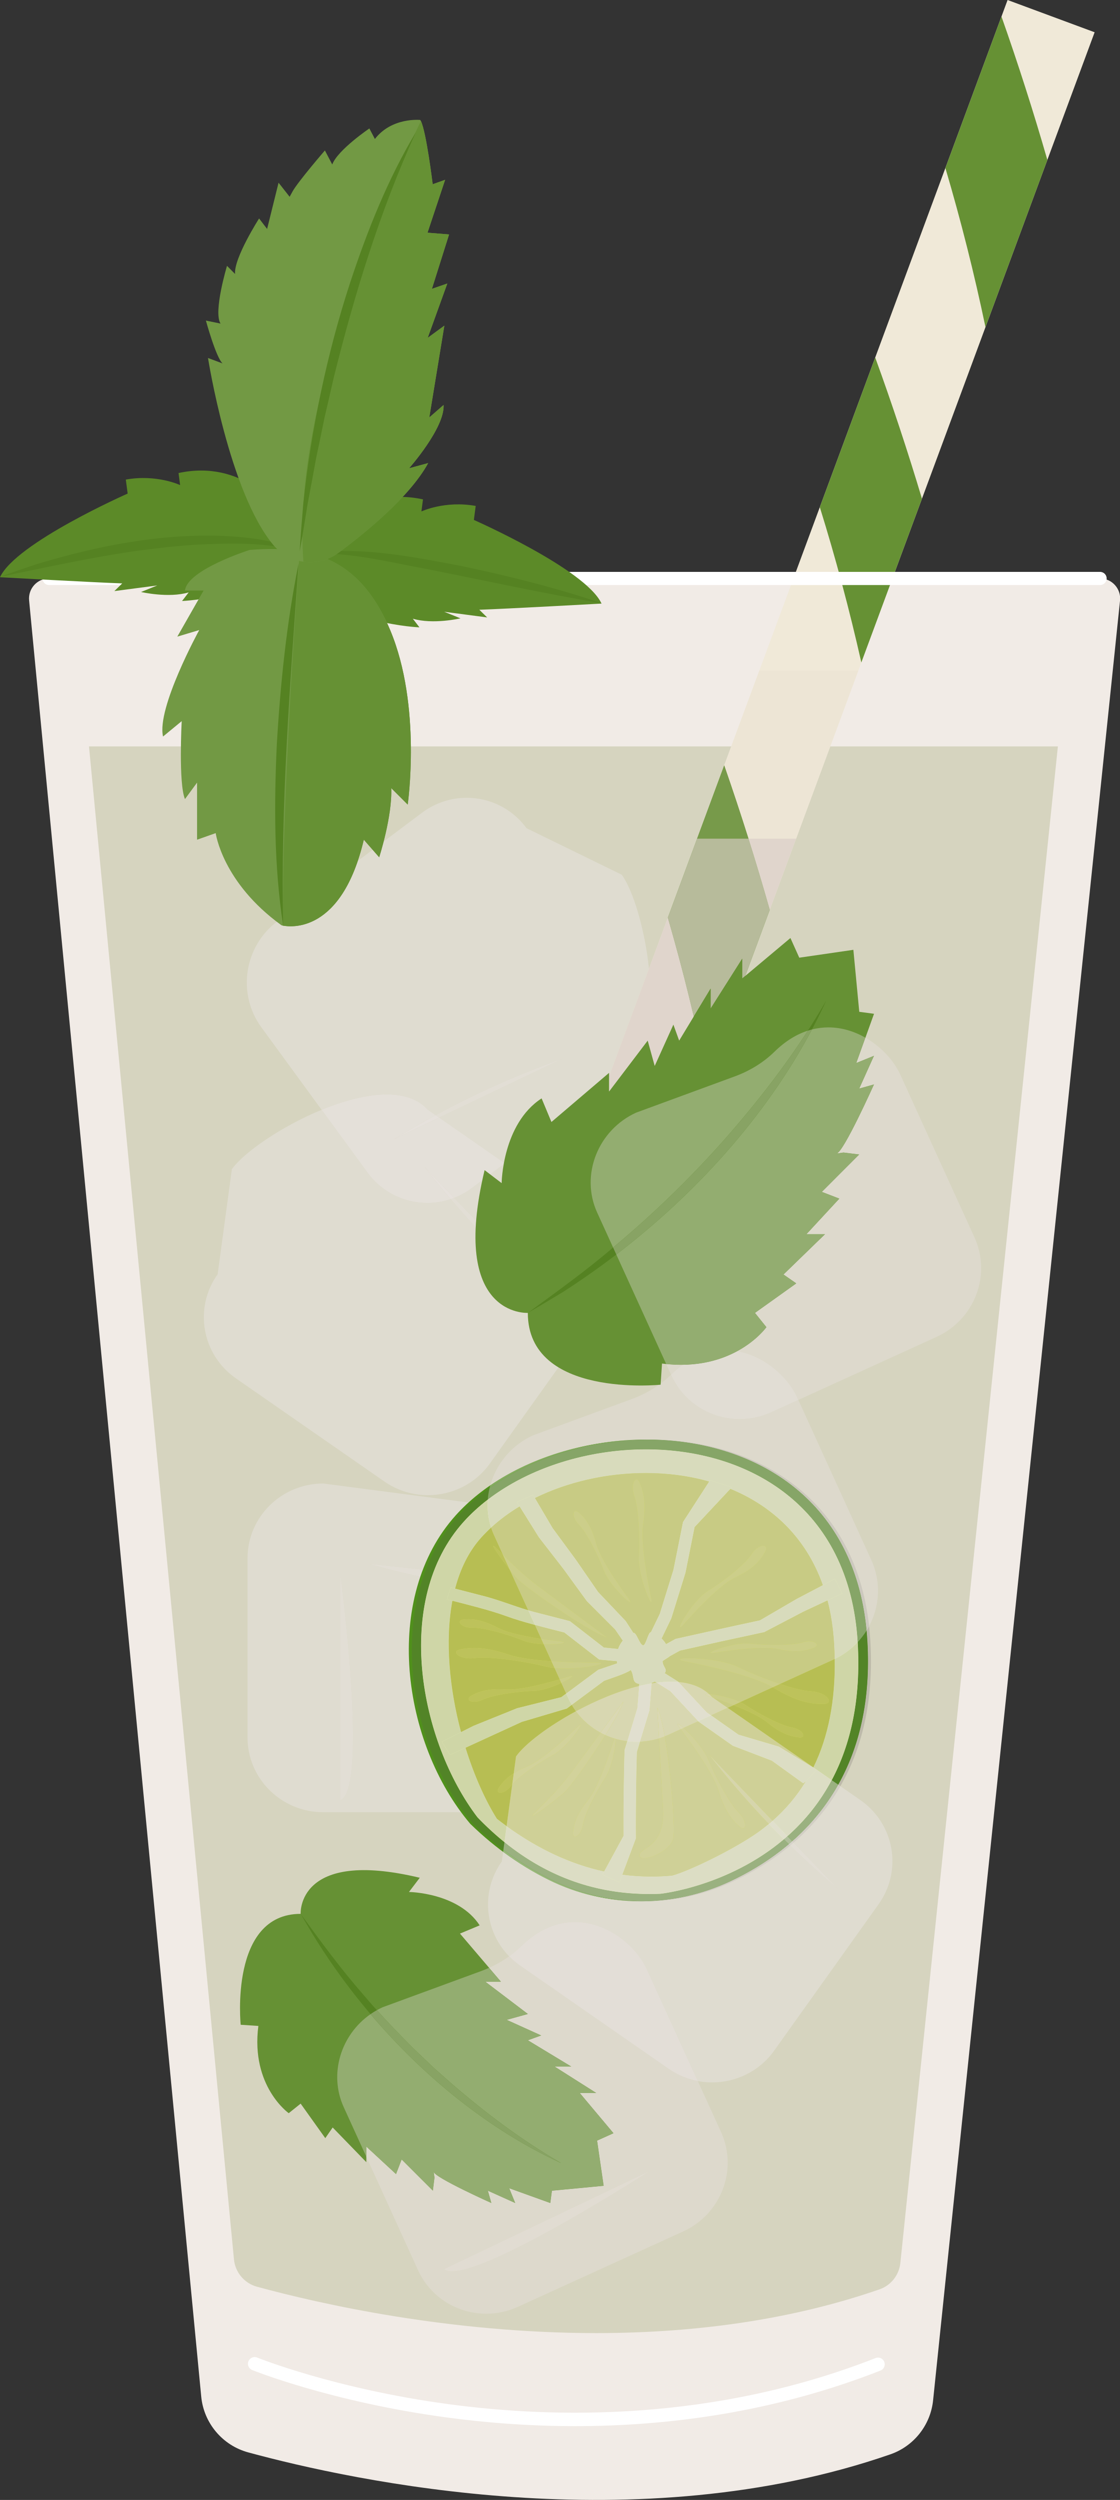 <?xml version="1.0" encoding="UTF-8"?><svg xmlns="http://www.w3.org/2000/svg" xmlns:xlink="http://www.w3.org/1999/xlink" height="500.0" preserveAspectRatio="xMidYMid meet" version="1.0" viewBox="0.0 0.0 224.1 500.0" width="224.1" zoomAndPan="magnify"><rect x="0.0" y="0.0" width="224.1" height="500.0" fill="#333333" stroke="none"/><defs><clipPath id="a"><path d="M 5 115 L 224.129 115 L 224.129 500 L 5 500 Z M 5 115"/></clipPath></defs><g><g clip-path="url(#a)"><path d="M 5.824 120.094 L 40.262 479.324 C 40.773 484.641 44.52 489.09 49.672 490.492 C 70.844 496.25 127.52 508.445 178.156 490.879 C 182.859 489.246 186.191 485.027 186.703 480.074 L 224.105 120.125 C 224.352 117.758 222.496 115.695 220.113 115.695 L 9.82 115.695 C 7.449 115.695 5.598 117.734 5.824 120.094" fill="#f1ebe6"/></g><g><path d="M 211.672 149.285 L 180.152 452.609 C 179.902 455.02 178.273 457.086 175.996 457.875 C 159.246 463.684 140.164 466.629 119.289 466.629 L 119.285 466.629 C 89.895 466.629 64.137 460.816 51.402 457.352 C 48.906 456.672 47.066 454.488 46.816 451.91 L 17.805 149.285 L 211.672 149.285" fill="#f1ebe6"/></g><g><path d="M 211.672 149.285 L 180.152 452.609 C 179.902 455.02 178.273 457.086 175.996 457.875 C 159.246 463.684 140.164 466.629 119.289 466.629 L 119.285 466.629 C 89.895 466.629 64.137 460.816 51.402 457.352 C 48.906 456.672 47.066 454.488 46.816 451.91 L 17.805 149.285 L 211.672 149.285" fill="#d6d4bf"/></g><g><path d="M 92.262 362.453 L 64.684 362.453 C 56.312 362.453 49.527 355.758 49.527 347.496 L 49.527 311.668 C 49.527 303.406 56.312 296.711 64.684 296.711 L 93.746 300.508 C 92.859 301.312 92.023 302.152 91.23 303.027 C 88.332 306.242 86.148 309.938 84.621 313.918 L 73.84 312.77 C 77.305 313.797 80.727 314.652 84.109 315.332 C 78.895 330.645 82.891 349.766 92.262 362.453 M 68.125 314.98 L 68.125 360.059 C 73.785 357.664 68.125 314.98 68.125 314.98" fill="#dfdcd0"/></g><g><path d="M 68.125 360.059 L 68.125 314.98 C 68.125 314.98 73.785 357.664 68.125 360.059" fill="#e2ded5"/></g><g><path d="M 84.109 315.332 C 80.727 314.652 77.305 313.797 73.84 312.77 L 84.621 313.918 C 84.441 314.387 84.27 314.855 84.109 315.332" fill="#e2ded5"/></g><g><path d="M 60.156 382.781 C 60.156 382.781 59.355 369.656 83.992 375.562 L 81.828 378.406 C 81.828 378.406 91.707 378.512 95.977 385.082 L 92.035 386.727 L 100.242 396.355 L 97.125 396.355 L 105.633 402.809 L 101.402 403.98 L 108.301 407.102 L 105.633 408.066 L 114.32 413.324 L 110.984 413.324 L 119.312 418.605 L 116.008 418.605 L 122.762 426.656 L 119.477 428.137 L 120.789 437.172 L 110.438 438.156 L 110.109 440.621 L 101.895 437.664 L 103.098 440.621 L 97.621 438.156 L 98.32 440.621 C 98.32 440.621 86.941 435.527 86.777 434.379 C 86.613 433.23 86.941 435.527 86.941 435.527 L 86.613 438.156 L 80.367 431.914 L 79.242 434.836 L 73.301 429.34 L 73.301 432.445 L 66.566 425.508 L 65.086 427.641 L 60.156 420.734 L 57.773 422.648 C 57.773 422.648 50.137 417.266 51.695 405.199 L 48.16 404.965 C 48.16 404.965 45.863 382.781 60.156 382.781" fill="#669134"/></g><g><path d="M 112.324 432.648 C 91.973 423.328 74.051 405.734 62.477 386.719 C 61.691 385.41 60.918 384.098 60.156 382.781 C 64.164 388.309 68.219 393.82 72.715 398.961 C 75.516 402.297 78.906 405.855 81.973 408.938 C 83.027 410.035 85.758 412.562 86.879 413.652 L 90.277 416.66 C 97.145 422.609 104.434 428.086 112.324 432.648" fill="#558222"/></g><g><path d="M 109.773 375.969 C 121.188 381.625 134.586 381.68 146.117 376.27 C 159.344 370.062 175.242 356.645 173.551 328.18 C 170.691 280.16 112.383 279.59 91.23 303.027 C 76.316 319.555 80.469 348.684 94.09 364.766 C 99.391 369.945 104.82 373.512 109.773 375.969" fill="#50901c"/></g><g><path d="M 132.148 378.777 C 132.148 378.777 174.355 374.41 171.617 328.43 C 168.883 282.445 113.047 281.898 92.789 304.34 C 78.508 320.172 84.031 348.359 95.527 363.465 C 106.23 374.613 118.527 379.355 132.148 378.777" fill="#edf6bc"/></g><g><path d="M 99.43 363.762 C 90.672 349.793 84.516 320.582 96.305 307.516 C 103.488 299.555 116.109 294.613 129.242 294.613 C 146.461 294.613 165.395 303.57 166.891 328.711 C 167.91 345.859 162.777 358.566 151.629 366.48 C 146.887 369.844 137.926 374.191 134.48 375.129 C 122.078 376.254 110.414 372.336 99.43 363.762" fill="#cfd853"/></g><g><path d="M 163.348 353.973 L 163.133 353.758 L 162.996 353.676 L 156.066 349.457 L 155.84 349.32 L 155.699 349.277 C 155.699 349.277 148.055 347.02 147.762 346.93 L 141.398 342.453 L 135.828 336.465 L 135.719 336.344 L 135.578 336.258 L 133.016 334.645 C 133.645 333.77 132.598 333.41 132.598 332.246 C 132.598 332.156 134.012 331.355 134.008 331.266 L 136.062 330.129 L 144.32 328.289 L 152.766 326.465 L 152.93 326.43 L 153.105 326.336 L 160.723 322.352 L 168.512 318.707 L 167.055 315.77 L 159.387 319.797 C 159.387 319.797 152.34 323.91 152.051 324.074 C 147.777 324.984 139.492 326.812 135.348 327.742 L 135.176 327.781 L 135.02 327.867 C 134.703 328.039 134.07 328.391 133.273 328.828 C 133.027 328.414 132.73 328.035 132.387 327.703 C 133.258 325.895 134.027 324.309 134.285 323.773 L 134.324 323.688 L 134.352 323.602 L 137.145 314.609 L 137.164 314.551 L 137.176 314.484 C 137.176 314.484 138.879 305.969 138.988 305.418 L 146.445 297.457 L 142.07 296.043 L 136.82 304.156 L 136.656 304.41 L 136.609 304.637 C 136.609 304.637 134.828 313.547 134.742 313.977 C 134.684 314.117 132.312 321.812 132.012 322.766 L 130.234 326.441 C 129.746 326.293 129.23 329.055 128.695 329.055 C 128.004 329.055 127.348 326.348 126.738 326.59 L 125.266 324.312 L 125.207 324.223 L 125.109 324.117 C 125.109 324.117 119.855 318.586 119.68 318.402 L 115.223 311.938 L 110.578 305.625 L 106.66 298.977 L 103.445 300.418 L 103.508 300.566 L 103.57 300.664 L 107.777 307.398 L 107.832 307.488 L 107.871 307.535 L 112.715 313.777 L 117.359 320.16 L 117.508 320.336 L 123.094 325.93 L 124.605 328.129 C 124.195 328.621 123.879 329.188 123.664 329.801 C 122.777 329.707 121.852 329.613 120.84 329.516 L 114.234 324.391 L 114.027 324.23 L 113.781 324.168 L 107.859 322.645 C 103.875 321.699 100.105 319.996 96.113 319.043 L 90.176 317.508 L 89.422 319.875 L 89.465 319.891 L 89.508 319.902 C 93.02 320.809 97.922 321.992 101.293 323.234 C 104.57 324.441 109.41 325.617 112.914 326.512 L 119.602 331.703 L 119.887 331.926 L 120.246 331.957 L 123.422 332.246 C 123.441 332.391 123.461 332.531 123.492 332.668 C 121.836 333.23 119.887 333.895 119.887 333.895 L 119.703 333.957 L 119.547 334.07 L 112.305 339.441 L 103.523 341.637 L 103.457 341.652 L 103.336 341.703 L 94.879 345.117 L 94.762 345.164 L 88.418 348.355 L 90.051 350.973 L 104.41 344.383 L 113.172 341.785 L 113.41 341.715 L 113.586 341.586 L 120.891 336.168 C 122.062 335.734 125.184 334.77 126.211 334.023 C 127.012 335.336 126.312 336.559 127.898 336.797 C 127.711 339.148 127.527 341.469 127.516 341.617 L 125.012 349.848 L 124.965 350.012 C 124.816 354.312 124.715 362.688 124.754 367.176 L 120.539 374.926 L 123.949 376.48 L 127.129 367.996 L 127.242 367.695 L 127.242 367.48 C 127.195 363.238 127.293 354.766 127.438 350.414 L 129.934 342.211 L 129.973 342.082 L 129.984 341.945 C 129.984 341.945 130.211 339.09 130.41 336.574 C 130.617 336.504 130.82 336.422 131.02 336.324 C 132.344 337.156 133.543 337.91 134.121 338.273 L 139.668 344.238 L 139.758 344.336 L 139.863 344.41 L 146.496 349.078 L 146.617 349.164 L 146.812 349.238 L 154.445 352.16 L 160.664 356.645 C 160.859 356.875 163.348 353.973 163.348 353.973" fill="#edf6bc"/></g><g><path d="M 131.531 341.535 C 131.531 341.535 132.23 354.078 132.664 361.848 C 133.094 369.613 127.871 369.465 127.965 371.102 C 128.055 372.742 134.188 370.504 134.723 367.625 C 135.258 364.746 133.492 345.543 131.531 341.535" fill="#d6de5d"/></g><g><path d="M 124.715 340.332 C 124.715 340.332 118.598 348.656 114.812 353.812 C 111.023 358.973 107.441 361.895 106.645 362.98 C 105.844 364.07 111.172 360.047 112.965 358.461 C 114.754 356.875 123.734 343.801 124.715 340.332" fill="#d6de5d"/></g><g><path d="M 121.41 327.473 C 121.41 327.473 113.125 321.301 107.992 317.48 C 102.859 313.66 99.961 310.062 98.879 309.258 C 97.793 308.449 101.781 313.805 103.355 315.605 C 104.93 317.406 117.949 326.465 121.41 327.473" fill="#d6de5d"/></g><g><path d="M 137.359 332.359 C 137.359 332.359 150.105 334.707 154.871 337.602 C 159.637 340.5 162.492 340.812 164.766 340.793 C 167.035 340.77 165.539 338.453 162.254 338.266 C 158.969 338.074 152.309 335.637 147.688 333.406 C 143.066 331.18 132.34 331.352 137.359 332.359" fill="#d6de5d"/></g><g><path d="M 136.91 324.766 C 136.91 324.766 143.398 317.238 147.156 315.48 C 150.914 313.727 152.23 311.93 153.098 310.355 C 153.965 308.785 151.855 308.602 150.453 310.758 C 149.055 312.914 144.867 316.211 141.605 318.219 C 138.344 320.223 134.301 327.684 136.91 324.766" fill="#d6de5d"/></g><g><path d="M 118.996 332.512 C 118.996 332.512 106.867 332.641 101.855 330.953 C 96.844 329.266 94.176 329.477 92.117 329.879 C 90.059 330.277 91.965 332.016 94.992 331.629 C 98.023 331.238 104.645 332.211 109.367 333.348 C 114.09 334.484 123.793 332.531 118.996 332.512" fill="#d6de5d"/></g><g><path d="M 130.227 319.281 C 130.227 319.281 128.035 309.195 128.688 304.797 C 129.34 300.398 128.695 298.203 127.984 296.547 C 127.273 294.883 126.047 296.703 126.91 299.176 C 127.777 301.645 128.039 307.289 127.832 311.375 C 127.621 315.461 131.027 323.277 130.227 319.281" fill="#d6de5d"/></g><g><path d="M 136.145 345.793 C 136.145 345.793 142.469 353.949 143.777 358.199 C 145.086 362.449 146.609 364.148 147.969 365.344 C 149.324 366.535 149.648 364.363 147.801 362.508 C 145.957 360.652 143.285 355.672 141.715 351.895 C 140.141 348.117 133.699 342.531 136.145 345.793" fill="#d6de5d"/></g><g><path d="M 143.152 330.539 C 143.152 330.539 151.957 329.02 155.68 329.824 C 159.406 330.629 161.332 330.145 162.809 329.574 C 164.285 329.008 162.816 327.801 160.633 328.473 C 158.453 329.145 153.594 329.113 150.105 328.727 C 148.406 328.539 145.879 329.094 144.141 329.648 C 142.32 330.23 141.367 330.812 143.152 330.539" fill="#d6de5d"/></g><g><path d="M 141.992 339.336 C 141.992 339.336 150.516 342.02 153.457 344.438 C 156.398 346.859 158.336 347.312 159.906 347.484 C 161.48 347.652 160.727 345.906 158.48 345.504 C 156.234 345.102 151.926 342.852 149.004 340.91 C 146.082 338.973 138.648 338.219 141.992 339.336" fill="#d6de5d"/></g><g><path d="M 115.387 345.527 C 115.387 345.527 109.027 351.809 105.516 353.277 C 102 354.746 100.695 356.246 99.809 357.559 C 98.926 358.867 100.82 359.02 102.227 357.219 C 103.633 355.422 107.637 352.668 110.715 350.988 C 113.797 349.312 117.938 343.094 115.387 345.527" fill="#d6de5d"/></g><g><path d="M 113.574 335.379 C 113.574 335.379 105.078 338.156 101.281 337.898 C 97.48 337.645 95.641 338.398 94.262 339.18 C 92.887 339.957 94.516 340.938 96.574 339.957 C 98.637 338.977 103.449 338.301 106.953 338.176 C 110.461 338.051 116.945 334.34 113.574 335.379" fill="#d6de5d"/></g><g><path d="M 111.914 328.258 C 111.914 328.258 103.023 327.355 99.656 325.582 C 96.281 323.809 94.297 323.758 92.723 323.91 C 91.145 324.062 92.238 325.617 94.52 325.559 C 96.801 325.496 101.477 326.828 104.73 328.133 C 107.984 329.441 115.418 328.672 111.914 328.258" fill="#d6de5d"/></g><g><path d="M 125.648 319.559 C 125.648 319.559 120.277 312.414 119.293 308.734 C 118.309 305.059 117 303.562 115.82 302.508 C 114.637 301.453 114.234 303.316 115.828 304.949 C 117.422 306.582 119.617 310.918 120.863 314.195 C 122.113 317.477 127.723 322.414 125.648 319.559" fill="#d6de5d"/></g><g><path d="M 122.645 348.523 C 122.645 348.523 120.031 357.07 117.641 360.031 C 115.242 362.996 114.809 364.934 114.652 366.508 C 114.496 368.086 116.234 367.312 116.617 365.062 C 117 362.812 119.215 358.488 121.129 355.547 C 123.043 352.609 123.73 345.168 122.645 348.523" fill="#d6de5d"/></g><g><path d="M 100.727 369.977 C 98.719 368.449 96.695 366.723 94.691 364.766 C 81.07 348.684 76.918 319.555 91.832 303.027 C 93.629 301.035 95.691 299.223 97.965 297.594 C 97.781 298.359 97.656 299.141 97.598 299.926 C 95.836 301.277 94.223 302.754 92.789 304.34 C 78.508 320.172 84.031 348.359 95.527 363.465 C 97.285 365.297 99.09 366.953 100.934 368.445 L 100.727 369.977" fill="#528427"/></g><g><path d="M 100.934 368.445 C 99.09 366.953 97.285 365.297 95.527 363.465 C 84.031 348.359 78.508 320.172 92.789 304.34 C 94.223 302.754 95.836 301.277 97.598 299.926 C 97.453 301.793 97.66 303.699 98.262 305.543 C 97.57 306.18 96.918 306.836 96.305 307.516 C 93.797 310.293 92.102 313.801 91.07 317.738 L 90.176 317.508 L 89.422 319.875 L 89.465 319.891 L 89.508 319.902 C 89.836 319.984 90.176 320.074 90.527 320.164 C 89.008 328.258 89.961 337.793 92.254 346.43 L 88.418 348.355 L 90.051 350.973 L 93.152 349.551 C 94.844 354.996 97.039 359.949 99.43 363.762 C 100.074 364.266 100.723 364.75 101.367 365.223 L 100.934 368.445" fill="#cfd6a7"/></g><g><path d="M 101.367 365.223 C 100.723 364.75 100.074 364.266 99.43 363.762 C 97.039 359.949 94.844 354.996 93.152 349.551 L 104.41 344.383 L 113.172 341.785 L 113.41 341.715 L 113.586 341.586 L 114.398 340.98 C 114.656 341.426 114.938 341.852 115.234 342.262 C 109.664 345.27 105.027 348.801 103.254 351.289 L 102.797 354.668 C 101.219 355.672 100.414 356.66 99.809 357.559 C 99.379 358.195 99.605 358.555 100.109 358.555 C 100.648 358.555 101.504 358.148 102.227 357.219 C 102.309 357.117 102.398 357.012 102.492 356.898 L 101.367 365.223 M 92.254 346.43 C 89.961 337.793 89.008 328.258 90.527 320.164 C 93.922 321.027 98.238 322.109 101.293 323.234 C 102.934 323.84 104.969 324.438 107.027 324.992 L 108.301 327.785 C 105.441 327.352 101.613 326.613 99.656 325.582 C 96.988 324.18 95.191 323.855 93.777 323.855 C 93.398 323.855 93.051 323.879 92.723 323.91 C 91.176 324.059 92.199 325.559 94.387 325.559 C 94.434 325.559 94.477 325.559 94.52 325.559 C 94.57 325.555 94.625 325.555 94.676 325.555 C 97.012 325.555 101.551 326.855 104.73 328.133 C 105.809 328.566 107.34 328.773 108.781 328.84 L 110.336 332.25 C 107.199 332.035 103.922 331.648 101.855 330.953 C 98.777 329.918 96.582 329.598 94.871 329.598 C 93.797 329.598 92.91 329.723 92.117 329.879 C 90.262 330.238 91.625 331.684 94.125 331.684 C 94.402 331.684 94.691 331.664 94.992 331.629 C 95.457 331.566 96.004 331.539 96.617 331.539 C 100.008 331.539 105.367 332.387 109.367 333.348 C 109.852 333.465 110.387 333.547 110.957 333.605 L 111.988 335.867 C 109.504 336.605 104.684 337.914 101.809 337.914 C 101.621 337.914 101.445 337.91 101.281 337.898 C 100.766 337.863 100.285 337.848 99.84 337.848 C 96.988 337.848 95.457 338.508 94.262 339.18 C 93.297 339.723 93.809 340.367 94.91 340.367 C 95.379 340.367 95.957 340.25 96.574 339.957 C 98.637 338.977 103.449 338.301 106.953 338.176 C 108.531 338.121 110.703 337.34 112.316 336.594 L 113.285 338.715 L 112.305 339.441 L 103.523 341.637 L 103.457 341.652 L 103.336 341.703 L 94.879 345.117 L 94.762 345.164 L 92.254 346.43 M 105.691 322.062 C 102.488 321.102 99.375 319.82 96.113 319.043 L 91.07 317.738 C 92.102 313.801 93.797 310.293 96.305 307.516 C 96.918 306.836 97.57 306.18 98.262 305.543 C 98.426 306.059 98.625 306.566 98.855 307.066 L 100.617 310.938 C 99.82 310.121 99.242 309.527 98.879 309.258 C 98.801 309.199 98.754 309.176 98.723 309.176 C 98.43 309.176 100.371 311.867 101.977 313.914 L 105.691 322.062" fill="#b7be53"/></g><g><path d="M 90.051 350.973 L 88.418 348.355 L 92.254 346.43 L 94.762 345.164 L 94.879 345.117 L 103.336 341.703 L 103.457 341.652 L 103.523 341.637 L 112.305 339.441 L 113.285 338.715 L 113.719 339.668 C 113.926 340.121 114.152 340.559 114.398 340.98 L 113.586 341.586 L 113.41 341.715 L 113.172 341.785 L 104.41 344.383 L 93.152 349.551 L 90.051 350.973 M 107.027 324.992 C 104.969 324.438 102.934 323.84 101.293 323.234 C 98.238 322.109 93.922 321.027 90.527 320.164 C 90.176 320.074 89.836 319.984 89.508 319.902 L 89.465 319.891 L 89.422 319.875 L 90.176 317.508 L 91.07 317.738 L 96.113 319.043 C 99.375 319.82 102.488 321.102 105.691 322.062 L 107.027 324.992" fill="#cfd6a7"/></g><g><path d="M 101.977 313.914 C 100.371 311.867 98.43 309.176 98.723 309.176 C 98.754 309.176 98.801 309.199 98.879 309.258 C 99.242 309.527 99.82 310.121 100.617 310.938 L 101.977 313.914" fill="#bdc25b"/></g><g><path d="M 110.957 333.605 C 110.387 333.547 109.852 333.465 109.367 333.348 C 105.367 332.387 100.008 331.539 96.617 331.539 C 96.004 331.539 95.457 331.566 94.992 331.629 C 94.691 331.664 94.402 331.684 94.125 331.684 C 91.625 331.684 90.262 330.238 92.117 329.879 C 92.91 329.723 93.797 329.598 94.871 329.598 C 96.582 329.598 98.777 329.918 101.855 330.953 C 103.922 331.648 107.199 332.035 110.336 332.25 L 110.957 333.605" fill="#bdc25b"/></g><g><path d="M 100.109 358.555 C 99.605 358.555 99.379 358.195 99.809 357.559 C 100.414 356.66 101.219 355.672 102.797 354.668 L 102.492 356.898 C 102.398 357.012 102.309 357.117 102.227 357.219 C 101.504 358.148 100.648 358.555 100.109 358.555" fill="#bdc25b"/></g><g><path d="M 94.91 340.367 C 93.809 340.367 93.297 339.723 94.262 339.18 C 95.457 338.508 96.988 337.848 99.84 337.848 C 100.285 337.848 100.766 337.863 101.281 337.898 C 101.445 337.91 101.621 337.914 101.809 337.914 C 104.684 337.914 109.504 336.605 111.988 335.867 L 112.316 336.594 C 110.703 337.34 108.531 338.121 106.953 338.176 C 103.449 338.301 98.637 338.977 96.574 339.957 C 95.957 340.25 95.379 340.367 94.91 340.367" fill="#bdc25b"/></g><g><path d="M 168.148 357.242 L 167.719 356.941 C 171.805 349.676 174.27 340.289 173.551 328.18 C 173.508 327.484 173.453 326.797 173.391 326.121 C 173.57 325.836 173.738 325.539 173.898 325.242 C 174.008 326.199 174.09 327.18 174.148 328.18 C 174.879 340.457 172.34 349.934 168.148 357.242" fill="#bdbaaa"/></g><g><path d="M 167.719 356.941 L 166.422 356.043 C 170.105 349.121 172.312 340.121 171.617 328.434 C 172.285 327.719 172.879 326.941 173.391 326.121 C 173.453 326.797 173.508 327.484 173.551 328.18 C 174.27 340.289 171.805 349.676 167.719 356.941" fill="#528427"/></g><g><path d="M 166.422 356.043 L 163.133 353.758 L 163.121 353.75 L 162.738 353.484 C 165.715 347.426 167.145 340.188 167.008 331.812 C 168.797 330.957 170.348 329.801 171.617 328.434 C 172.312 340.121 170.105 349.121 166.422 356.043" fill="#cfd6a7"/></g><g><path d="M 162.738 353.484 L 145.594 341.574 L 146.773 341.039 C 149.234 342.004 152.016 343.254 153.457 344.438 C 156.398 346.859 158.336 347.312 159.906 347.484 C 159.98 347.492 160.047 347.496 160.109 347.496 C 161.406 347.496 160.621 345.887 158.48 345.504 C 156.234 345.102 151.926 342.852 149.004 340.91 C 148.742 340.738 148.445 340.574 148.125 340.422 L 154.625 337.457 C 154.711 337.508 154.789 337.555 154.871 337.602 C 159.496 340.414 162.32 340.793 164.562 340.793 C 164.629 340.793 164.695 340.793 164.766 340.793 C 167.035 340.77 165.539 338.453 162.254 338.266 C 160.734 338.176 158.496 337.605 156.066 336.801 L 166.758 331.93 C 166.844 331.891 166.926 331.852 167.008 331.812 C 167.145 340.188 165.715 347.426 162.738 353.484" fill="#b7be53"/></g><g><path d="M 163.133 353.758 L 163.121 353.75 L 163.133 353.758" fill="#cfd6a7"/></g><g><path d="M 164.562 340.793 C 162.32 340.793 159.496 340.414 154.871 337.602 C 154.789 337.555 154.711 337.508 154.625 337.457 L 156.066 336.801 C 158.496 337.605 160.734 338.176 162.254 338.266 C 165.539 338.453 167.035 340.77 164.766 340.793 C 164.695 340.793 164.629 340.793 164.562 340.793" fill="#bdc25b"/></g><g><path d="M 160.109 347.496 C 160.047 347.496 159.98 347.492 159.906 347.484 C 158.336 347.312 156.398 346.859 153.457 344.438 C 152.016 343.254 149.234 342.004 146.773 341.039 L 148.125 340.422 C 148.445 340.574 148.742 340.738 149.004 340.91 C 151.926 342.852 156.234 345.102 158.48 345.504 C 160.621 345.887 161.406 347.496 160.109 347.496" fill="#bdc25b"/></g><g><path d="M 108.781 328.84 C 107.34 328.773 105.809 328.566 104.73 328.133 C 101.551 326.855 97.012 325.555 94.676 325.555 C 94.625 325.555 94.57 325.555 94.52 325.559 C 94.477 325.559 94.434 325.559 94.387 325.559 C 92.199 325.559 91.176 324.059 92.723 323.91 C 93.051 323.879 93.398 323.855 93.777 323.855 C 95.191 323.855 96.988 324.18 99.656 325.582 C 101.613 326.613 105.441 327.352 108.301 327.785 L 108.781 328.84" fill="#bdc25b"/></g><g><path d="M 97.293 462.754 C 91.578 462.754 86.141 459.523 83.645 454.043 L 73.301 431.367 L 73.301 429.34 L 79.242 434.836 L 80.367 431.914 L 86.613 438.156 L 86.941 435.527 C 86.941 435.527 86.84 434.816 86.777 434.383 C 86.977 435.543 98.32 440.621 98.32 440.621 L 97.621 438.156 L 103.098 440.621 L 101.895 437.664 L 110.109 440.621 L 110.438 438.156 L 120.789 437.172 L 119.477 428.137 L 122.762 426.656 L 116.008 418.605 L 119.312 418.605 L 110.984 413.324 L 114.32 413.324 L 105.633 408.066 L 108.301 407.102 L 101.402 403.98 L 105.633 402.809 L 97.125 396.355 L 100.242 396.355 L 97.867 393.57 C 99.277 392.938 100.621 392.172 101.871 391.27 C 102.531 391.949 103.27 392.578 104.082 393.141 L 133.777 413.766 C 135.59 415.023 137.582 415.836 139.625 416.223 L 144.27 426.41 C 147.699 433.926 144.301 442.832 136.684 446.305 L 103.641 461.367 C 101.578 462.309 99.418 462.754 97.293 462.754 M 130.082 434.16 L 88.844 453.828 C 89.203 454.141 89.754 454.281 90.469 454.281 C 98.926 454.281 130.082 434.16 130.082 434.16" fill="#ddd9cc"/></g><g><path d="M 110.109 440.621 L 101.895 437.664 L 103.098 440.621 L 97.621 438.156 L 98.32 440.621 C 98.32 440.621 86.977 435.543 86.777 434.383 C 86.84 434.816 86.941 435.527 86.941 435.527 L 86.613 438.156 L 80.367 431.914 L 79.242 434.836 L 73.301 429.34 L 73.301 431.367 L 68.777 421.445 C 65.738 414.777 68.223 406.945 74.137 402.84 C 84.723 415.301 97.914 426.047 112.324 432.648 C 104.434 428.086 97.145 422.609 90.277 416.66 L 86.879 413.652 C 85.758 412.562 83.027 410.035 81.973 408.938 C 79.84 406.793 77.547 404.414 75.406 402.043 C 75.781 401.836 76.168 401.641 76.562 401.457 L 96.27 394.223 C 96.809 394.023 97.344 393.805 97.867 393.57 L 100.242 396.355 L 97.125 396.355 L 105.633 402.809 L 101.402 403.98 L 108.301 407.102 L 105.633 408.066 L 114.32 413.324 L 110.984 413.324 L 119.312 418.605 L 116.008 418.605 L 122.762 426.656 L 119.477 428.137 L 120.789 437.172 L 110.438 438.156 L 110.109 440.621" fill="#93ad70"/></g><g><path d="M 112.324 432.648 C 97.914 426.047 84.723 415.301 74.137 402.84 C 74.543 402.555 74.969 402.289 75.406 402.043 C 77.547 404.414 79.84 406.793 81.973 408.938 C 83.027 410.035 85.758 412.562 86.879 413.652 L 90.277 416.66 C 97.145 422.609 104.434 428.086 112.324 432.648" fill="#88a364"/></g><g><path d="M 142.488 416.492 C 141.531 416.492 140.574 416.402 139.625 416.223 L 129.406 393.809 C 127.34 389.277 121.637 384.402 115.047 384.402 C 111.562 384.402 107.828 385.77 104.254 389.27 C 103.508 389.996 102.711 390.664 101.871 391.27 C 96.938 386.211 96.164 378.258 100.41 372.301 L 100.672 370.387 C 103.789 372.699 106.863 374.523 109.773 375.969 C 115.57 378.844 121.883 380.27 128.199 380.27 C 128.301 380.27 128.398 380.27 128.5 380.27 C 128.602 380.27 128.699 380.27 128.801 380.27 C 134.918 380.27 141.047 378.93 146.719 376.27 C 150.453 374.516 154.398 372.191 158.102 369.113 C 161.195 372.129 164.43 375.062 167.816 377.922 L 158.789 368.531 C 162.285 365.508 165.539 361.797 168.148 357.242 L 172.129 360.008 C 178.977 364.762 180.617 374.094 175.801 380.848 L 154.898 410.145 C 151.945 414.281 147.254 416.492 142.488 416.492" fill="#dfdcd0"/></g><g><path d="M 128.199 380.27 C 121.883 380.27 115.57 378.844 109.773 375.969 C 106.863 374.523 103.789 372.699 100.672 370.387 L 100.727 369.977 C 104.027 372.484 107.293 374.441 110.375 375.969 C 116.078 378.797 122.281 380.223 128.5 380.27 C 128.398 380.27 128.301 380.27 128.199 380.27" fill="#98b87a"/></g><g><path d="M 128.801 380.27 C 128.699 380.27 128.602 380.27 128.5 380.27 C 134.52 380.227 140.535 378.887 146.117 376.27 C 149.961 374.465 154.027 372.055 157.824 368.844 C 157.914 368.934 158.012 369.023 158.102 369.113 C 154.398 372.191 150.453 374.516 146.719 376.27 C 141.047 378.93 134.918 380.27 128.801 380.27 M 158.789 368.531 L 158.516 368.246 C 161.965 365.211 165.16 361.492 167.719 356.941 L 168.148 357.242 C 165.539 361.797 162.285 365.508 158.789 368.531" fill="#d2cec5"/></g><g><path d="M 128.5 380.27 C 122.281 380.223 116.078 378.797 110.375 375.969 C 107.293 374.441 104.027 372.484 100.727 369.977 L 100.934 368.445 C 109.699 375.535 119.414 378.824 129.949 378.824 C 130.68 378.824 131.41 378.809 132.148 378.777 C 132.148 378.777 145.621 377.383 156.848 367.879 C 157.172 368.199 157.496 368.52 157.824 368.844 C 154.027 372.055 149.961 374.465 146.117 376.27 C 140.535 378.887 134.52 380.227 128.5 380.27 M 158.516 368.246 L 157.566 367.258 C 160.887 364.316 163.98 360.637 166.422 356.043 L 167.719 356.941 C 165.16 361.492 161.965 365.211 158.516 368.246" fill="#9ab180"/></g><g><path d="M 129.949 378.824 C 119.414 378.824 109.699 375.535 100.934 368.445 L 101.367 365.223 C 107.648 369.777 114.148 372.828 120.883 374.297 L 120.539 374.926 L 123.949 376.48 L 124.527 374.938 C 126.445 375.191 128.383 375.316 130.34 375.316 C 131.711 375.316 133.09 375.254 134.48 375.129 C 137.926 374.191 146.887 369.844 151.629 366.48 C 152.391 365.941 153.117 365.379 153.824 364.797 C 154.816 365.832 155.824 366.859 156.848 367.879 C 145.621 377.383 132.148 378.777 132.148 378.777 C 131.41 378.809 130.68 378.824 129.949 378.824 M 157.566 367.258 L 154.582 364.148 C 157.199 361.852 159.406 359.23 161.199 356.289 C 161.988 355.555 163.348 353.973 163.348 353.973 L 163.133 353.758 L 166.422 356.043 C 163.98 360.637 160.887 364.316 157.566 367.258 M 163.121 353.75 L 162.996 353.676 L 162.727 353.512 C 162.73 353.504 162.734 353.492 162.738 353.484 L 163.121 353.75" fill="#dcddc4"/></g><g><path d="M 130.34 375.316 C 128.383 375.316 126.445 375.191 124.527 374.938 L 127.129 367.996 L 127.242 367.695 L 127.242 367.48 C 127.195 363.238 127.293 354.766 127.438 350.414 L 128.062 348.359 C 129.336 348.301 130.617 348.082 131.875 347.691 C 132.113 351.957 132.426 357.613 132.664 361.848 C 133.094 369.613 127.871 369.465 127.965 371.102 C 127.984 371.484 128.34 371.656 128.871 371.656 C 130.621 371.656 134.312 369.828 134.723 367.625 C 135.117 365.504 134.266 354.531 133.004 347.293 C 133.242 347.199 133.48 347.098 133.719 346.988 L 136.195 345.859 C 136.801 346.645 142.535 354.172 143.777 358.199 C 145.086 362.449 146.609 364.148 147.969 365.344 C 148.238 365.578 148.469 365.684 148.645 365.684 C 149.367 365.684 149.281 363.992 147.801 362.508 C 145.957 360.652 143.285 355.672 141.715 351.895 C 140.809 349.715 138.277 346.934 136.773 345.598 L 139.691 344.266 L 139.758 344.336 L 139.863 344.41 L 146.496 349.078 L 146.617 349.164 L 146.812 349.238 L 154.445 352.16 L 160.664 356.645 C 160.672 356.652 160.684 356.656 160.695 356.656 C 160.777 356.656 160.965 356.512 161.199 356.289 C 159.406 359.23 157.199 361.852 154.582 364.148 L 141.816 350.867 C 145.527 355.664 149.523 360.312 153.824 364.797 C 153.117 365.379 152.391 365.941 151.629 366.48 C 146.887 369.844 137.926 374.191 134.48 375.129 C 133.09 375.254 131.711 375.316 130.34 375.316 M 120.883 374.297 C 114.148 372.828 107.648 369.777 101.367 365.223 L 102.492 356.898 C 104.09 355.109 107.812 352.57 110.715 350.988 C 113.305 349.582 116.637 344.969 116.129 344.969 C 116.031 344.969 115.797 345.137 115.387 345.527 C 115.387 345.527 109.027 351.809 105.516 353.277 C 104.406 353.742 103.52 354.207 102.797 354.668 L 103.254 351.289 C 105.027 348.801 109.664 345.27 115.234 342.262 C 116.555 344.066 118.242 345.516 120.148 346.547 C 118.371 348.965 116.391 351.664 114.812 353.812 C 111.023 358.973 107.441 361.895 106.645 362.98 C 106.551 363.105 106.539 363.164 106.598 363.164 C 107.035 363.164 111.383 359.863 112.965 358.461 C 114.094 357.461 118.09 351.883 121.129 347.031 C 121.73 347.305 122.348 347.535 122.98 347.727 C 122.898 347.828 122.785 348.086 122.645 348.523 C 122.645 348.523 120.031 357.07 117.641 360.031 C 115.242 362.996 114.809 364.934 114.652 366.508 C 114.594 367.074 114.785 367.34 115.066 367.34 C 115.57 367.34 116.371 366.504 116.617 365.062 C 117 362.812 119.215 358.488 121.129 355.547 C 122.578 353.324 123.324 348.52 123.129 347.77 C 123.902 347.996 124.695 348.156 125.496 348.258 L 125.012 349.848 L 124.965 350.012 C 124.816 354.312 124.715 362.688 124.754 367.176 L 120.883 374.297 M 162.727 353.512 L 156.066 349.457 L 155.84 349.32 L 155.699 349.277 C 155.699 349.277 148.055 347.02 147.762 346.93 L 142.293 343.078 L 145.594 341.574 L 162.738 353.484 C 162.734 353.492 162.73 353.504 162.727 353.512" fill="#cfd097"/></g><g><path d="M 123.949 376.48 L 120.539 374.926 L 120.883 374.297 L 124.754 367.176 C 124.715 362.688 124.816 354.312 124.965 350.012 L 125.012 349.848 L 125.496 348.258 C 126.117 348.336 126.742 348.375 127.371 348.375 C 127.602 348.375 127.832 348.367 128.062 348.359 L 127.438 350.414 C 127.293 354.766 127.195 363.238 127.242 367.48 L 127.242 367.695 L 127.129 367.996 L 124.527 374.938 L 123.949 376.48 M 160.695 356.656 C 160.684 356.656 160.672 356.652 160.664 356.645 L 154.445 352.16 L 146.812 349.238 L 146.617 349.164 L 146.496 349.078 L 139.863 344.41 L 139.758 344.336 L 139.691 344.266 L 142.293 343.078 L 147.762 346.93 C 148.055 347.02 155.699 349.277 155.699 349.277 L 155.84 349.32 L 156.066 349.457 L 162.727 353.512 L 162.996 353.676 L 163.121 353.75 L 163.133 353.758 L 163.348 353.973 C 163.348 353.973 161.988 355.555 161.199 356.289 C 160.965 356.512 160.777 356.656 160.695 356.656" fill="#dcddc4"/></g><g><path d="M 128.871 371.656 C 128.34 371.656 127.984 371.484 127.965 371.102 C 127.871 369.465 133.094 369.613 132.664 361.848 C 132.426 357.613 132.113 351.957 131.875 347.691 C 132.254 347.574 132.629 347.441 133.004 347.293 C 134.266 354.531 135.117 365.504 134.723 367.625 C 134.312 369.828 130.621 371.656 128.871 371.656" fill="#d2d29b"/></g><g><path d="M 106.598 363.164 C 106.539 363.164 106.551 363.105 106.645 362.98 C 107.441 361.895 111.023 358.973 114.812 353.812 C 116.391 351.664 118.371 348.965 120.148 346.547 C 120.469 346.723 120.797 346.883 121.129 347.031 C 118.09 351.883 114.094 357.461 112.965 358.461 C 111.383 359.863 107.035 363.164 106.598 363.164" fill="#d2d29b"/></g><g><path d="M 148.645 365.684 C 148.469 365.684 148.238 365.578 147.969 365.344 C 146.609 364.148 145.086 362.449 143.777 358.199 C 142.535 354.172 136.801 346.645 136.195 345.859 L 136.773 345.598 C 138.277 346.934 140.809 349.715 141.715 351.895 C 143.285 355.672 145.957 360.652 147.801 362.508 C 149.281 363.992 149.367 365.684 148.645 365.684" fill="#d2d29b"/></g><g><path d="M 102.492 356.898 L 102.797 354.668 C 103.52 354.207 104.406 353.742 105.516 353.277 C 109.027 351.809 115.387 345.527 115.387 345.527 C 115.797 345.137 116.031 344.969 116.129 344.969 C 116.637 344.969 113.305 349.582 110.715 350.988 C 107.812 352.57 104.09 355.109 102.492 356.898" fill="#d2d29b"/></g><g><path d="M 115.066 367.34 C 114.785 367.34 114.594 367.074 114.652 366.508 C 114.809 364.934 115.242 362.996 117.641 360.031 C 120.031 357.07 122.645 348.523 122.645 348.523 C 122.785 348.086 122.898 347.828 122.98 347.727 C 123.031 347.742 123.078 347.758 123.129 347.77 C 123.324 348.52 122.578 353.324 121.129 355.547 C 119.215 358.488 117 362.812 116.617 365.062 C 116.371 366.504 115.57 367.34 115.066 367.34" fill="#d2d29b"/></g><g><path d="M 139.625 416.223 C 137.582 415.836 135.59 415.023 133.777 413.766 L 104.082 393.141 C 103.27 392.578 102.531 391.949 101.871 391.27 C 102.711 390.664 103.508 389.996 104.254 389.27 C 107.828 385.77 111.562 384.402 115.047 384.402 C 121.637 384.402 127.34 389.277 129.406 393.809 L 139.625 416.223" fill="#e3ded7"/></g><g><path d="M 167.816 377.922 C 164.43 375.062 161.195 372.129 158.102 369.113 C 158.332 368.922 158.562 368.727 158.789 368.531 L 167.816 377.922" fill="#e2ded5"/></g><g><path d="M 158.102 369.113 C 158.012 369.023 157.914 368.934 157.824 368.844 C 158.059 368.645 158.285 368.445 158.516 368.246 L 158.789 368.531 C 158.562 368.727 158.332 368.922 158.102 369.113" fill="#d8d4cd"/></g><g><path d="M 157.824 368.844 C 157.496 368.52 157.172 368.199 156.848 367.879 C 157.09 367.676 157.328 367.469 157.566 367.258 L 158.516 368.246 C 158.285 368.445 158.059 368.645 157.824 368.844" fill="#b0bf9b"/></g><g><path d="M 156.848 367.879 C 155.824 366.859 154.816 365.832 153.824 364.797 C 154.078 364.586 154.332 364.367 154.582 364.148 L 157.566 367.258 C 157.328 367.469 157.09 367.676 156.848 367.879" fill="#e0dfcd"/></g><g><path d="M 153.824 364.797 C 149.523 360.312 145.527 355.664 141.816 350.867 L 154.582 364.148 C 154.332 364.367 154.078 364.586 153.824 364.797" fill="#d6d5ac"/></g><g><path d="M 173.898 325.242 C 170.969 298.898 150.52 287.922 129.898 287.922 C 129.797 287.922 129.699 287.922 129.598 287.922 C 129.5 287.922 129.398 287.922 129.297 287.922 C 118.004 287.922 106.656 291.215 98.098 297.078 C 99.277 292.816 102.309 289.055 106.641 287.078 L 126.344 279.844 C 128.293 279.129 130.145 278.176 131.828 276.977 C 132.059 276.961 132.18 276.945 132.18 276.945 L 132.195 276.711 C 132.926 276.168 133.621 275.578 134.273 274.945 L 134.355 275.125 C 136.855 280.605 142.293 283.832 148.008 283.832 C 150.129 283.832 152.289 283.387 154.355 282.445 L 159.738 279.992 L 174.348 312.031 C 176.344 316.41 176.023 321.266 173.898 325.242" fill="#ddd9cc"/></g><g><path d="M 97.965 297.594 C 98.008 297.422 98.051 297.25 98.098 297.078 C 106.656 291.215 118.004 287.922 129.297 287.922 C 129.398 287.922 129.5 287.922 129.598 287.922 C 118.074 287.98 106.523 291.461 97.965 297.594" fill="#85ad60"/></g><g><path d="M 173.391 326.121 C 170.832 299.273 150.348 288.031 129.598 287.922 C 129.699 287.922 129.797 287.922 129.898 287.922 C 150.52 287.922 170.969 298.898 173.898 325.242 C 173.738 325.539 173.57 325.836 173.391 326.121" fill="#ccc8be"/></g><g><path d="M 171.617 328.434 C 171.617 328.43 171.617 328.43 171.617 328.43 C 169.996 301.172 149.711 289.875 129.242 289.875 C 117.629 289.875 105.957 293.512 97.598 299.926 C 97.656 299.141 97.781 298.359 97.965 297.594 C 106.523 291.461 118.074 287.98 129.598 287.922 C 150.348 288.031 170.832 299.273 173.391 326.121 C 172.879 326.941 172.285 327.719 171.617 328.434" fill="#86a567"/></g><g><path d="M 167.008 331.812 C 166.992 330.793 166.953 329.762 166.891 328.711 C 166.703 325.59 166.25 322.719 165.566 320.086 L 168.512 318.707 L 167.055 315.77 L 164.637 317.039 C 161.172 307.23 154.223 301.109 146.137 297.785 L 146.445 297.457 L 142.07 296.043 L 141.891 296.32 C 137.758 295.145 133.449 294.613 129.242 294.613 C 121.289 294.613 113.523 296.426 107.039 299.621 L 106.66 298.977 L 103.445 300.418 L 103.508 300.566 L 103.57 300.664 L 103.969 301.301 C 101.875 302.562 99.957 303.984 98.262 305.543 C 97.66 303.699 97.453 301.793 97.598 299.926 C 105.957 293.512 117.629 289.875 129.242 289.875 C 149.711 289.875 169.996 301.172 171.617 328.43 C 171.617 328.43 171.617 328.43 171.617 328.434 C 170.348 329.801 168.797 330.957 167.008 331.812" fill="#d8dbbc"/></g><g><path d="M 115.234 342.262 C 114.938 341.852 114.656 341.426 114.398 340.98 L 120.891 336.168 C 122.062 335.734 125.184 334.77 126.211 334.023 C 127.012 335.336 126.312 336.559 127.898 336.797 C 127.887 336.934 127.879 337.066 127.867 337.203 C 123.648 338.242 119.203 340.117 115.234 342.262 M 148.125 340.422 C 146.152 339.477 143.23 338.906 141.879 338.824 C 140.285 337.367 138.184 336.617 135.773 336.406 L 135.719 336.344 L 135.578 336.258 L 133.016 334.645 C 133.645 333.77 132.598 333.41 132.598 332.246 C 132.598 332.156 134.012 331.355 134.008 331.266 L 136.062 330.129 L 144.32 328.289 L 152.766 326.465 L 152.93 326.43 L 153.105 326.336 L 160.723 322.352 L 165.566 320.086 C 166.25 322.719 166.703 325.59 166.891 328.711 C 166.953 329.762 166.992 330.793 167.008 331.812 C 166.926 331.852 166.844 331.891 166.758 331.93 L 156.066 336.801 C 153.246 335.863 150.172 334.605 147.688 333.406 C 145.055 332.137 140.434 331.648 137.879 331.648 C 135.953 331.648 135.199 331.926 137.359 332.359 C 137.359 332.359 149.684 334.629 154.625 337.457 L 148.125 340.422 M 149.371 328.691 C 147.73 328.691 145.641 329.172 144.141 329.648 C 142.641 330.129 141.73 330.609 142.449 330.609 C 142.605 330.609 142.836 330.586 143.152 330.539 C 143.152 330.539 148.656 329.59 152.801 329.59 C 153.898 329.59 154.902 329.656 155.68 329.824 C 157.094 330.129 158.25 330.25 159.219 330.25 C 160.805 330.25 161.895 329.93 162.809 329.574 C 163.977 329.125 163.297 328.273 161.883 328.273 C 161.508 328.273 161.086 328.332 160.633 328.473 C 159.422 328.844 157.387 329 155.223 329 C 153.48 329 151.656 328.898 150.105 328.727 C 149.875 328.703 149.629 328.691 149.371 328.691 M 113.285 338.715 L 112.316 336.594 C 113.855 335.879 114.883 335.195 114.395 335.195 C 114.254 335.195 113.988 335.25 113.574 335.379 C 113.574 335.379 112.961 335.578 111.988 335.867 L 110.957 333.605 C 111.637 333.676 112.359 333.703 113.094 333.703 C 117.723 333.703 122.715 332.527 118.996 332.512 C 118.996 332.512 118.785 332.512 118.402 332.512 C 117.09 332.512 113.801 332.484 110.336 332.25 L 108.781 328.84 C 109.156 328.855 109.523 328.863 109.875 328.863 C 112.277 328.863 113.961 328.5 111.914 328.258 C 111.914 328.258 110.359 328.102 108.301 327.785 L 107.027 324.992 C 109.082 325.551 111.164 326.066 112.914 326.512 L 119.602 331.703 L 119.887 331.926 L 120.246 331.957 L 123.422 332.246 C 123.441 332.391 123.461 332.531 123.492 332.668 C 121.836 333.23 119.887 333.895 119.887 333.895 L 119.703 333.957 L 119.547 334.07 L 113.285 338.715 M 130.402 336.68 C 130.402 336.645 130.406 336.609 130.41 336.574 C 130.617 336.504 130.82 336.422 131.02 336.324 C 131.133 336.395 131.246 336.465 131.355 336.535 C 131.039 336.578 130.723 336.625 130.402 336.68 M 123.664 329.801 C 122.777 329.707 121.852 329.613 120.84 329.516 L 114.234 324.391 L 114.027 324.23 L 113.781 324.168 L 107.859 322.645 C 107.129 322.473 106.406 322.273 105.691 322.062 L 101.977 313.914 C 102.504 314.586 102.992 315.191 103.355 315.605 C 104.93 317.406 117.949 326.465 121.41 327.473 C 121.41 327.473 113.125 321.301 107.992 317.48 C 104.598 314.953 102.18 312.523 100.617 310.938 L 98.855 307.066 C 98.625 306.566 98.426 306.059 98.262 305.543 C 99.957 303.984 101.875 302.562 103.969 301.301 L 107.777 307.398 L 107.832 307.488 L 107.871 307.535 L 112.715 313.777 L 117.359 320.16 L 117.508 320.336 L 123.094 325.93 L 124.605 328.129 C 124.195 328.621 123.879 329.188 123.664 329.801 M 128.695 329.055 C 128.031 329.055 127.402 326.574 126.816 326.574 C 126.789 326.574 126.766 326.578 126.738 326.59 L 125.266 324.312 L 125.207 324.223 L 125.109 324.117 C 125.109 324.117 119.855 318.586 119.68 318.402 L 115.223 311.938 L 110.578 305.625 L 107.039 299.621 C 113.523 296.426 121.289 294.613 129.242 294.613 C 133.449 294.613 137.758 295.145 141.891 296.32 L 136.82 304.156 L 136.656 304.41 L 136.609 304.637 C 136.609 304.637 134.828 313.547 134.742 313.977 C 134.684 314.117 132.312 321.812 132.012 322.766 L 130.234 326.441 C 130.223 326.438 130.211 326.438 130.195 326.438 C 129.719 326.438 129.215 329.055 128.695 329.055 M 115.207 302.199 C 114.559 302.199 114.559 303.648 115.828 304.949 C 117.422 306.582 119.617 310.918 120.863 314.195 C 121.852 316.785 125.559 320.414 126.051 320.414 C 126.18 320.414 126.086 320.156 125.648 319.559 C 125.648 319.559 120.277 312.414 119.293 308.734 C 118.309 305.059 117 303.562 115.82 302.508 C 115.578 302.297 115.371 302.199 115.207 302.199 M 127.352 295.906 C 126.766 295.906 126.277 297.367 126.91 299.176 C 127.777 301.645 128.039 307.289 127.832 311.375 C 127.66 314.668 129.844 320.387 130.273 320.387 C 130.379 320.387 130.383 320.059 130.227 319.281 C 130.227 319.281 128.035 309.195 128.688 304.797 C 129.34 300.398 128.695 298.203 127.984 296.547 C 127.797 296.102 127.566 295.906 127.352 295.906 M 133.273 328.828 C 133.027 328.414 132.73 328.035 132.387 327.703 C 133.258 325.895 134.027 324.309 134.285 323.773 L 134.324 323.688 L 134.352 323.602 L 137.145 314.609 L 137.164 314.551 L 137.176 314.484 C 137.176 314.484 138.879 305.969 138.988 305.418 L 146.137 297.785 C 154.223 301.109 161.172 307.23 164.637 317.039 L 159.387 319.797 C 159.387 319.797 152.34 323.91 152.051 324.074 C 147.777 324.984 139.492 326.812 135.348 327.742 L 135.176 327.781 L 135.02 327.867 C 134.703 328.039 134.07 328.391 133.273 328.828 M 152.676 309.156 C 152.082 309.156 151.176 309.648 150.453 310.758 C 149.055 312.914 144.867 316.211 141.605 318.219 C 138.867 319.902 135.574 325.434 136.137 325.434 C 136.246 325.434 136.492 325.23 136.91 324.766 C 136.91 324.766 143.398 317.238 147.156 315.48 C 150.914 313.727 152.23 311.93 153.098 310.355 C 153.52 309.594 153.238 309.156 152.676 309.156" fill="#c8cb84"/></g><g><path d="M 114.398 340.98 C 114.152 340.559 113.926 340.121 113.719 339.668 L 113.285 338.715 L 119.547 334.07 L 119.703 333.957 L 119.887 333.895 C 119.887 333.895 121.836 333.23 123.492 332.668 C 123.461 332.531 123.441 332.391 123.422 332.246 L 120.246 331.957 L 119.887 331.926 L 119.602 331.703 L 112.914 326.512 C 111.164 326.066 109.082 325.551 107.027 324.992 L 105.691 322.062 C 106.406 322.273 107.129 322.473 107.859 322.645 L 113.781 324.168 L 114.027 324.23 L 114.234 324.391 L 120.84 329.516 C 121.852 329.613 122.777 329.707 123.664 329.801 C 123.879 329.188 124.195 328.621 124.605 328.129 L 123.094 325.93 L 117.508 320.336 L 117.359 320.16 L 112.715 313.777 L 107.871 307.535 L 107.832 307.488 L 107.777 307.398 L 103.969 301.301 L 103.57 300.664 L 103.508 300.566 L 103.445 300.418 L 106.66 298.977 L 107.039 299.621 L 110.578 305.625 L 115.223 311.938 L 119.68 318.402 C 119.855 318.586 125.109 324.117 125.109 324.117 L 125.207 324.223 L 125.266 324.312 L 126.738 326.59 C 126.766 326.578 126.789 326.574 126.816 326.574 C 127.402 326.574 128.031 329.055 128.695 329.055 C 129.215 329.055 129.719 326.438 130.195 326.438 C 130.211 326.438 130.223 326.438 130.234 326.441 L 132.012 322.766 C 132.312 321.812 134.684 314.117 134.742 313.977 C 134.828 313.547 136.609 304.637 136.609 304.637 L 136.656 304.41 L 136.82 304.156 L 141.891 296.32 L 142.07 296.043 L 146.445 297.457 L 146.137 297.785 L 138.988 305.418 C 138.879 305.969 137.176 314.484 137.176 314.484 L 137.164 314.551 L 137.145 314.609 L 134.352 323.602 L 134.324 323.688 L 134.285 323.773 C 134.027 324.309 133.258 325.895 132.387 327.703 C 132.73 328.035 133.027 328.414 133.273 328.828 C 134.07 328.391 134.703 328.039 135.02 327.867 L 135.176 327.781 L 135.348 327.742 C 139.492 326.812 147.777 324.984 152.051 324.074 C 152.34 323.91 159.387 319.797 159.387 319.797 L 164.637 317.039 L 167.055 315.77 L 168.512 318.707 L 165.566 320.086 L 160.723 322.352 L 153.105 326.336 L 152.93 326.43 L 152.766 326.465 L 144.32 328.289 L 136.062 330.129 L 134.008 331.266 C 134.012 331.355 132.598 332.156 132.598 332.246 C 132.598 333.41 133.645 333.77 133.016 334.645 L 135.578 336.258 L 135.719 336.344 L 135.773 336.406 C 135.277 336.359 134.77 336.34 134.25 336.34 C 133.316 336.34 132.352 336.406 131.355 336.535 C 131.246 336.465 131.133 336.395 131.02 336.324 C 130.82 336.422 130.617 336.504 130.41 336.574 C 130.406 336.609 130.402 336.645 130.402 336.68 C 129.566 336.816 128.723 336.992 127.867 337.203 C 127.879 337.066 127.887 336.934 127.898 336.797 C 126.312 336.559 127.012 335.336 126.211 334.023 C 125.184 334.77 122.062 335.734 120.891 336.168 L 114.398 340.98" fill="#d8dbbc"/></g><g><path d="M 145.594 341.574 L 142.695 339.562 C 143.547 339.848 145.086 340.375 146.773 341.039 L 145.594 341.574" fill="#c8cb84"/></g><g><path d="M 121.41 327.473 C 117.949 326.465 104.93 317.406 103.355 315.605 C 102.992 315.191 102.504 314.586 101.977 313.914 L 100.617 310.938 C 102.18 312.523 104.598 314.953 107.992 317.48 C 113.125 321.301 121.41 327.473 121.41 327.473" fill="#ccce8a"/></g><g><path d="M 154.625 337.457 C 149.684 334.629 137.359 332.359 137.359 332.359 C 135.199 331.926 135.953 331.648 137.879 331.648 C 140.434 331.648 145.055 332.137 147.688 333.406 C 150.172 334.605 153.246 335.863 156.066 336.801 L 154.625 337.457" fill="#ccce8a"/></g><g><path d="M 136.137 325.434 C 135.574 325.434 138.867 319.902 141.605 318.219 C 144.867 316.211 149.055 312.914 150.453 310.758 C 151.176 309.648 152.082 309.156 152.676 309.156 C 153.238 309.156 153.52 309.594 153.098 310.355 C 152.23 311.93 150.914 313.727 147.156 315.48 C 143.398 317.238 136.91 324.766 136.91 324.766 C 136.492 325.23 136.246 325.434 136.137 325.434" fill="#ccce8a"/></g><g><path d="M 113.094 333.703 C 112.359 333.703 111.637 333.676 110.957 333.605 L 110.336 332.25 C 113.801 332.484 117.09 332.512 118.402 332.512 C 118.785 332.512 118.996 332.512 118.996 332.512 C 122.715 332.527 117.723 333.703 113.094 333.703" fill="#ccce8a"/></g><g><path d="M 130.273 320.387 C 129.844 320.387 127.66 314.668 127.832 311.375 C 128.039 307.289 127.777 301.645 126.91 299.176 C 126.277 297.367 126.766 295.906 127.352 295.906 C 127.566 295.906 127.797 296.102 127.984 296.547 C 128.695 298.203 129.34 300.398 128.688 304.797 C 128.035 309.195 130.227 319.281 130.227 319.281 C 130.383 320.059 130.379 320.387 130.273 320.387" fill="#ccce8a"/></g><g><path d="M 142.449 330.609 C 141.73 330.609 142.641 330.129 144.141 329.648 C 145.641 329.172 147.73 328.691 149.371 328.691 C 149.629 328.691 149.875 328.703 150.105 328.727 C 151.656 328.898 153.48 329 155.223 329 C 157.387 329 159.422 328.844 160.633 328.473 C 161.086 328.332 161.508 328.273 161.883 328.273 C 163.297 328.273 163.977 329.125 162.809 329.574 C 161.895 329.93 160.805 330.25 159.219 330.25 C 158.25 330.25 157.094 330.129 155.68 329.824 C 154.902 329.656 153.898 329.59 152.801 329.59 C 148.656 329.59 143.152 330.539 143.152 330.539 C 142.836 330.586 142.605 330.609 142.449 330.609" fill="#ccce8a"/></g><g><path d="M 146.773 341.039 C 145.086 340.375 143.547 339.848 142.695 339.562 L 142.438 339.383 C 142.258 339.188 142.07 339 141.879 338.824 C 143.23 338.906 146.152 339.477 148.125 340.422 L 146.773 341.039" fill="#ccce8a"/></g><g><path d="M 112.316 336.594 L 111.988 335.867 C 112.961 335.578 113.574 335.379 113.574 335.379 C 113.988 335.25 114.254 335.195 114.395 335.195 C 114.883 335.195 113.855 335.879 112.316 336.594" fill="#ccce8a"/></g><g><path d="M 109.875 328.863 C 109.523 328.863 109.156 328.855 108.781 328.84 L 108.301 327.785 C 110.359 328.102 111.914 328.258 111.914 328.258 C 113.961 328.5 112.277 328.863 109.875 328.863" fill="#ccce8a"/></g><g><path d="M 126.051 320.414 C 125.559 320.414 121.852 316.785 120.863 314.195 C 119.617 310.918 117.422 306.582 115.828 304.949 C 114.559 303.648 114.559 302.199 115.207 302.199 C 115.371 302.199 115.578 302.297 115.82 302.508 C 117 303.562 118.309 305.059 119.293 308.734 C 120.277 312.414 125.648 319.559 125.648 319.559 C 126.086 320.156 126.18 320.414 126.051 320.414" fill="#ccce8a"/></g><g><path d="M 128.062 348.359 L 129.934 342.211 L 129.973 342.082 L 129.984 341.945 C 129.984 341.945 130.203 339.164 130.402 336.68 C 130.723 336.625 131.039 336.578 131.355 336.535 C 132.547 337.281 133.594 337.941 134.121 338.273 L 139.668 344.238 L 139.691 344.266 L 136.773 345.598 C 136.219 345.105 135.805 344.809 135.656 344.809 C 135.508 344.809 135.629 345.105 136.145 345.793 C 136.145 345.793 136.164 345.816 136.195 345.859 L 133.719 346.988 C 133.48 347.098 133.242 347.199 133.004 347.293 C 132.551 344.703 132.051 342.594 131.531 341.535 C 131.531 341.535 131.676 344.133 131.875 347.691 C 130.617 348.082 129.336 348.301 128.062 348.359 M 125.496 348.258 C 124.695 348.156 123.902 347.996 123.129 347.77 C 123.113 347.707 123.09 347.672 123.059 347.672 C 123.035 347.672 123.012 347.688 122.98 347.727 C 122.348 347.535 121.73 347.305 121.129 347.031 C 122.902 344.195 124.352 341.609 124.715 340.332 C 124.715 340.332 122.633 343.164 120.148 346.547 C 118.242 345.516 116.555 344.066 115.234 342.262 C 119.203 340.117 123.648 338.242 127.867 337.203 C 127.691 339.406 127.527 341.477 127.516 341.617 L 125.496 348.258 M 142.293 343.078 L 141.398 342.453 L 135.828 336.465 L 135.773 336.406 C 138.184 336.617 140.285 337.367 141.879 338.824 C 141.766 338.816 141.664 338.812 141.57 338.812 C 140.953 338.812 140.934 338.98 141.992 339.336 C 141.992 339.336 142.25 339.414 142.695 339.562 L 145.594 341.574 L 142.293 343.078" fill="#d8d7b1"/></g><g><path d="M 127.371 348.375 C 126.742 348.375 126.117 348.336 125.496 348.258 L 127.516 341.617 C 127.527 341.477 127.691 339.406 127.867 337.203 C 128.723 336.992 129.566 336.816 130.402 336.68 C 130.203 339.164 129.984 341.945 129.984 341.945 L 129.973 342.082 L 129.934 342.211 L 128.062 348.359 C 127.832 348.367 127.602 348.375 127.371 348.375 M 139.691 344.266 L 139.668 344.238 L 134.121 338.273 C 133.594 337.941 132.547 337.281 131.355 336.535 C 132.352 336.406 133.316 336.34 134.25 336.34 C 134.77 336.34 135.277 336.359 135.773 336.406 L 135.828 336.465 L 141.398 342.453 L 142.293 343.078 L 139.691 344.266" fill="#e1dfcf"/></g><g><path d="M 131.875 347.691 C 131.676 344.133 131.531 341.535 131.531 341.535 C 132.051 342.594 132.551 344.703 133.004 347.293 C 132.629 347.441 132.254 347.574 131.875 347.691" fill="#dad8b4"/></g><g><path d="M 121.129 347.031 C 120.797 346.883 120.469 346.723 120.148 346.547 C 122.633 343.164 124.715 340.332 124.715 340.332 C 124.352 341.609 122.902 344.195 121.129 347.031" fill="#dad8b4"/></g><g><path d="M 136.195 345.859 C 136.164 345.816 136.145 345.793 136.145 345.793 C 135.629 345.105 135.508 344.809 135.656 344.809 C 135.805 344.809 136.219 345.105 136.773 345.598 L 136.195 345.859" fill="#dad8b4"/></g><g><path d="M 142.695 339.562 C 142.25 339.414 141.992 339.336 141.992 339.336 C 140.934 338.98 140.953 338.812 141.57 338.812 C 141.664 338.812 141.766 338.816 141.879 338.824 C 142.07 339 142.258 339.188 142.438 339.383 L 142.695 339.562" fill="#dad8b4"/></g><g><path d="M 123.129 347.77 C 123.078 347.758 123.031 347.742 122.98 347.727 C 123.012 347.688 123.035 347.672 123.059 347.672 C 123.09 347.672 123.113 347.707 123.129 347.77" fill="#dad8b4"/></g><g><path d="M 85.629 299.039 C 82.613 299.039 79.57 298.156 76.914 296.312 L 47.223 275.691 C 40.375 270.934 38.734 261.605 43.551 254.852 L 46.395 233.84 C 48.777 230.5 56.316 225.27 64.352 221.965 L 73.527 234.516 C 76.434 238.496 80.926 240.598 85.488 240.598 C 87.062 240.598 88.645 240.348 90.176 239.84 C 91.797 241.738 93.465 243.613 95.188 245.465 C 94.363 261.988 104.047 262.586 105.445 262.586 C 105.555 262.586 105.613 262.582 105.613 262.582 C 105.613 267.914 108.191 271.32 111.742 273.48 L 98.035 292.691 C 95.086 296.828 90.395 299.039 85.629 299.039 M 95.273 244.148 L 90.883 239.582 C 92.129 239.098 93.336 238.434 94.461 237.586 L 96.508 236.051 C 95.855 239.086 95.461 241.77 95.273 244.148 M 100.375 236.633 L 98.07 234.879 L 100.789 232.84 C 100.391 235.07 100.375 236.633 100.375 236.633" fill="#dfdcd0"/></g><g><path d="M 95.188 245.465 C 93.465 243.613 91.797 241.738 90.176 239.84 C 90.41 239.758 90.648 239.676 90.883 239.582 L 95.273 244.148 C 95.234 244.602 95.207 245.035 95.188 245.465" fill="#e2ded5"/></g><g><path d="M 100.844 232.535 L 87.875 223.527 L 112.672 211.688 C 104.043 214.727 95.535 218.488 87.164 223.035 L 85.578 221.934 C 83.625 219.773 80.738 218.887 77.391 218.887 C 73.426 218.887 68.812 220.133 64.352 221.965 L 52.289 205.457 C 47.395 198.758 48.832 189.273 55.496 184.27 L 84.414 162.57 C 87.121 160.539 90.273 159.562 93.387 159.562 C 97.953 159.562 102.441 161.66 105.352 165.645 L 124.402 174.949 C 126.637 178.008 129.02 185.75 129.852 193.742 L 121.867 215.293 L 121.867 214.578 L 110.336 224.406 L 108.367 219.684 C 103.484 222.859 101.582 228.621 100.844 232.535" fill="#dfdcd0"/></g><g><path d="M 85.488 240.598 C 80.926 240.598 76.434 238.496 73.527 234.516 L 64.352 221.965 C 68.812 220.133 73.426 218.887 77.391 218.887 C 80.738 218.887 83.625 219.773 85.578 221.934 L 87.164 223.035 C 84.363 224.555 81.582 226.16 78.812 227.855 L 87.875 223.527 L 100.844 232.535 C 100.824 232.641 100.809 232.738 100.789 232.84 L 98.07 234.879 L 96.965 234.035 C 96.801 234.727 96.648 235.398 96.508 236.051 L 94.461 237.586 C 93.336 238.434 92.129 239.098 90.883 239.582 L 84.957 233.414 C 86.637 235.59 88.375 237.73 90.176 239.84 C 88.645 240.348 87.062 240.598 85.488 240.598" fill="#e4e0d9"/></g><g><path d="M 90.176 239.84 C 88.375 237.73 86.637 235.59 84.957 233.414 L 90.883 239.582 C 90.648 239.676 90.41 239.758 90.176 239.84" fill="#e6e1dc"/></g><g><path d="M 87.875 223.527 L 87.164 223.035 C 95.535 218.488 104.043 214.727 112.672 211.688 L 87.875 223.527" fill="#e2ded5"/></g><g><path d="M 78.812 227.855 C 81.582 226.16 84.363 224.555 87.164 223.035 L 87.875 223.527 L 78.812 227.855" fill="#e6e1dc"/></g><g><path d="M 90.469 454.281 C 89.754 454.281 89.203 454.141 88.844 453.828 L 130.082 434.16 C 130.082 434.16 98.926 454.281 90.469 454.281" fill="#e1dcd2"/></g><g><path d="M 115.094 485.238 C 105.465 485.238 96.738 484.496 89.332 483.496 C 66.184 480.367 50.602 474.074 50.445 474.012 C 49.762 473.73 49.43 472.949 49.711 472.262 C 49.992 471.574 50.777 471.242 51.461 471.527 C 51.613 471.586 66.945 477.773 89.777 480.848 C 110.809 483.68 142.699 484.379 175.191 471.625 C 175.883 471.352 176.66 471.695 176.934 472.383 C 177.203 473.074 176.863 473.852 176.172 474.125 C 154.57 482.605 133.238 485.238 115.094 485.238" fill="#fff"/></g><g><path d="M 110.98 244.695 L 128.398 251.148 L 141.52 215.715 L 154.023 181.957 L 159.297 167.727 L 171.738 134.137 L 172.344 132.504 L 172.344 132.496 L 184.473 99.746 L 197.184 65.43 L 209.566 31.984 L 219.023 6.453 L 201.605 0 L 200.383 3.305 L 189.16 33.605 L 175.121 71.504 L 164.035 101.434 L 164.035 101.438 L 151.926 134.137 L 144.91 153.074 L 139.484 167.727 L 133.621 183.559 L 110.98 244.695" fill="#f0e9d8"/></g><g><path d="M 189.16 33.605 C 192.258 44.082 194.934 54.688 197.184 65.43 L 209.566 31.988 C 206.785 22.34 203.723 12.777 200.383 3.305 L 189.16 33.605" fill="#669134"/></g><g><path d="M 164.035 101.43 L 164.035 101.434 C 167.219 111.664 169.98 122.016 172.344 132.496 L 184.473 99.746 C 181.629 90.246 178.512 80.836 175.121 71.504 L 164.035 101.43" fill="#669134"/></g><g><path d="M 133.621 183.559 C 136.691 194.145 139.324 204.863 141.52 215.715 L 154.023 181.957 C 152.672 177.191 151.254 172.445 149.766 167.727 C 148.223 162.82 146.602 157.938 144.91 153.074 L 139.484 167.727 L 133.621 183.559" fill="#669134"/></g><g><path d="M 121.867 218.312 L 121.867 215.293 L 133.621 183.559 C 135.516 190.094 137.242 196.676 138.805 203.312 L 135.895 208.125 L 134.738 204.926 L 131 213.191 L 129.598 208.125 L 121.867 218.312" fill="#e0d5cc"/></g><g><path d="M 154.023 181.957 C 152.672 177.191 151.254 172.445 149.766 167.727 L 159.297 167.727 L 154.023 181.957" fill="#e0d5cc"/></g><g><path d="M 138.805 203.312 C 137.242 196.676 135.516 190.094 133.621 183.559 L 139.484 167.727 L 149.766 167.727 C 151.254 172.445 152.672 177.191 154.023 181.957 L 149.121 195.188 L 148.512 195.699 L 148.512 191.738 L 142.191 201.711 L 142.191 197.719 L 138.805 203.312" fill="#b7bb9b"/></g><g><path d="M 159.297 167.727 L 149.766 167.727 C 148.223 162.82 146.602 157.938 144.91 153.074 L 151.926 134.137 L 171.738 134.137 L 159.297 167.727" fill="#ede5d5"/></g><g><path d="M 149.766 167.727 L 139.484 167.727 L 144.91 153.074 C 146.602 157.938 148.223 162.82 149.766 167.727" fill="#779a4a"/></g><g><path d="M 105.613 262.582 C 105.613 262.582 89.891 263.543 96.965 234.035 L 100.375 236.633 C 100.375 236.633 100.496 224.801 108.367 219.684 L 110.336 224.406 L 121.867 214.578 L 121.867 218.312 L 129.598 208.125 L 131 213.191 L 134.738 204.926 L 135.895 208.125 L 142.191 197.719 L 142.191 201.711 L 148.512 191.738 L 148.512 195.699 L 158.156 187.609 L 159.926 191.543 L 170.75 189.969 L 171.93 202.367 L 174.883 202.762 L 171.34 212.598 L 174.883 211.156 L 171.93 217.715 L 174.883 216.883 C 174.883 216.883 168.781 230.508 167.402 230.703 C 166.027 230.898 168.781 230.508 168.781 230.508 L 171.93 230.898 L 164.453 238.379 L 167.953 239.727 L 161.367 246.84 L 165.09 246.84 L 156.777 254.906 L 159.336 256.68 L 151.066 262.586 L 153.355 265.438 C 153.355 265.438 146.906 274.586 132.461 272.715 L 132.18 276.945 C 132.18 276.945 105.613 279.703 105.613 262.582" fill="#669134"/></g><g><path d="M 165.332 200.105 C 154.422 223.895 134.547 244.32 112.676 258.387 C 110.422 259.746 107.883 261.273 105.613 262.582 C 111.48 258.285 117.402 254.051 122.914 249.305 C 131.184 242.422 139.129 234.637 146.184 226.512 C 153.309 218.285 159.871 209.559 165.332 200.105" fill="#558222"/></g><g><path d="M 220.113 117.012 L 9.82 117.012 C 9.094 117.012 8.504 116.422 8.504 115.695 C 8.504 114.969 9.094 114.379 9.82 114.379 L 220.113 114.379 C 220.84 114.379 221.43 114.969 221.43 115.695 C 221.43 116.422 220.84 117.012 220.113 117.012" fill="#fff"/></g><g><path d="M 159.738 279.992 L 159.48 279.43 C 157.672 275.461 153.062 271.223 147.516 270.238 C 151.488 268.086 153.355 265.438 153.355 265.438 L 151.066 262.586 L 159.336 256.68 L 156.777 254.906 L 165.09 246.84 L 161.367 246.84 L 167.953 239.727 L 164.453 238.379 L 171.93 230.898 L 168.781 230.508 C 168.781 230.508 167.926 230.629 167.406 230.703 C 168.785 230.496 174.883 216.883 174.883 216.883 L 171.93 217.715 L 174.883 211.156 L 171.34 212.598 L 173.16 207.543 C 176.379 209.383 178.891 212.195 180.117 214.887 L 194.984 247.488 C 198.41 255.004 195.012 263.91 187.395 267.383 L 159.738 279.992 M 134.273 274.945 L 133.301 272.812 C 134.336 272.918 135.324 272.969 136.27 272.969 C 136.379 272.969 136.484 272.969 136.594 272.965 C 135.832 273.52 135.078 274.156 134.328 274.891 C 134.312 274.906 134.293 274.926 134.273 274.945" fill="#ddd9cc"/></g><g><path d="M 148.008 283.832 C 142.293 283.832 136.855 280.605 134.355 275.125 L 134.273 274.945 C 134.293 274.926 134.312 274.906 134.328 274.891 C 135.078 274.156 135.832 273.52 136.594 272.965 C 141.23 272.91 144.848 271.688 147.516 270.238 C 153.062 271.223 157.672 275.461 159.48 279.43 L 159.738 279.992 L 154.355 282.445 C 152.289 283.387 150.129 283.832 148.008 283.832" fill="#e1ddd4"/></g><g><path d="M 136.27 272.969 C 135.324 272.969 134.336 272.918 133.301 272.812 L 123.316 250.91 C 139.141 238.805 153.18 223.371 162.465 205.898 C 163.578 205.613 164.68 205.484 165.762 205.484 C 168.434 205.484 170.961 206.285 173.16 207.543 L 171.34 212.598 L 174.883 211.156 L 171.93 217.715 L 174.883 216.883 C 174.883 216.883 168.785 230.496 167.406 230.703 C 167.926 230.629 168.781 230.508 168.781 230.508 L 171.93 230.898 L 164.453 238.379 L 167.953 239.727 L 161.367 246.84 L 165.09 246.84 L 156.777 254.906 L 159.336 256.68 L 151.066 262.586 L 153.355 265.438 C 153.355 265.438 151.488 268.086 147.516 270.238 C 144.848 271.688 141.23 272.91 136.594 272.965 C 136.484 272.969 136.379 272.969 136.27 272.969 M 122.676 249.508 L 119.488 242.523 C 116.062 235.008 119.656 226.012 127.277 222.535 L 146.98 215.301 C 149.953 214.211 152.707 212.559 154.965 210.348 C 157.16 208.195 159.418 206.852 161.641 206.137 C 157.008 213.309 151.77 220.062 146.184 226.512 C 139.129 234.637 131.184 242.422 122.914 249.305 C 122.836 249.371 122.754 249.438 122.676 249.508" fill="#93ad70"/></g><g><path d="M 123.316 250.91 L 122.676 249.508 C 122.754 249.438 122.836 249.371 122.914 249.305 C 131.184 242.422 139.129 234.637 146.184 226.512 C 151.77 220.062 157.008 213.309 161.641 206.137 C 161.914 206.047 162.191 205.969 162.465 205.898 C 153.18 223.371 139.141 238.805 123.316 250.91" fill="#88a364"/></g><g><path d="M 97.473 123.488 L 88.891 122.359 L 92.137 123.672 C 92.137 123.672 86.656 124.945 82.605 123.746 L 83.926 125.473 C 83.926 125.473 67.066 124.777 64.109 116.223 C 63.418 114.223 63.352 112.375 63.527 110.863 C 63.805 108.52 64.66 106.996 64.66 106.996 C 64.66 106.996 71.719 97.074 84.637 99.879 L 84.32 102.289 C 84.32 102.289 89 100.074 95.184 101.188 L 94.816 103.988 C 94.816 103.988 116.957 113.746 120.305 120.602 L 120.359 120.719 C 120.359 120.719 101.242 121.773 95.906 121.953 L 97.473 123.488" fill="#5c8a28"/></g><g><path d="M 55.699 101.727 C 55.699 101.727 48.637 91.805 35.723 94.609 L 36.039 97.02 C 36.039 97.02 31.355 94.805 25.172 95.918 L 25.543 98.719 C 25.543 98.719 3.148 108.59 0 115.449 C 0 115.449 19.113 116.504 24.453 116.684 L 22.883 118.219 L 31.465 117.094 L 28.223 118.402 C 28.223 118.402 33.703 119.676 37.754 118.48 L 36.43 120.203 C 36.43 120.203 53.293 119.508 56.25 110.953 C 58.016 105.852 55.699 101.727 55.699 101.727" fill="#5c8a28"/></g><g><path d="M 59.953 110.316 C 53.234 108.391 46.195 108.609 39.301 108.938 C 37.43 109.035 35.523 109.262 33.652 109.398 C 32.41 109.555 29.227 109.949 28.023 110.078 C 18.801 111.363 9.141 113.484 0.023 115.367 C 2.406 114.477 4.824 113.676 7.242 112.863 C 19.434 109.168 32.199 106.656 44.992 107.199 C 50.07 107.48 55.336 108.07 59.953 110.316" fill="#558222"/></g><g><path d="M 81.578 160.918 L 78.285 157.625 C 78.504 163.336 75.871 171.457 75.871 171.457 L 72.797 167.945 C 68.375 186.645 58.238 185.453 56.566 185.121 C 56.414 185.094 56.332 185.066 56.332 185.066 C 44.477 176.508 43.16 166.629 43.16 166.629 L 39.43 167.945 L 39.43 156.527 L 37.012 159.82 C 35.695 156.746 36.355 144.234 36.355 144.234 L 32.621 147.309 C 31.305 141.602 39.867 126.012 39.867 126.012 L 35.477 127.328 L 40.738 118.109 L 37.012 118.109 C 37.453 113.938 49.965 109.988 49.965 109.988 C 53.426 109.723 56.789 109.695 59.969 110.219 C 67.277 111.406 73.633 115.461 78.066 126.012 C 84.434 141.16 81.578 160.918 81.578 160.918" fill="#729944"/></g><g><path d="M 81.578 160.918 L 78.285 157.625 C 78.504 163.336 75.871 171.457 75.871 171.457 L 72.797 167.945 C 68.375 186.645 58.238 185.453 56.566 185.121 C 56.57 160.051 58.844 125.73 59.969 110.219 C 67.277 111.406 73.633 115.461 78.066 126.012 C 84.434 141.16 81.578 160.918 81.578 160.918" fill="#669134"/></g><g><path d="M 120.328 120.633 C 109.227 118.805 95.875 115.867 84.809 113.695 C 78.34 112.508 71.836 110.887 65.242 110.727 C 64.645 110.742 64.043 110.785 63.469 110.977 C 64.566 110.426 65.828 110.32 67.035 110.227 C 75.543 109.934 83.969 111.625 92.285 113.199 C 101.754 115.191 111.152 117.523 120.328 120.633" fill="#558222"/></g><g><path d="M 44.125 64.715 L 41.199 64.117 C 41.199 64.117 43.199 71.461 44.531 72.688 L 41.621 71.602 C 41.621 71.602 45.816 98.332 54.68 108.988 C 56.258 110.891 58.43 112.027 60.711 112.344 C 63.109 112.68 65.633 112.105 67.723 110.562 C 72.742 106.852 81.941 99.461 85.672 92.621 L 81.855 93.656 C 81.855 93.656 89.008 85.582 88.758 80.996 L 85.898 83.492 L 88.91 65.133 L 85.582 67.566 L 89.504 56.703 L 86.422 57.773 L 89.855 46.891 L 85.543 46.539 L 89.066 35.961 L 86.578 36.852 C 86.578 36.852 85.305 26.402 84.211 24.203 L 84.086 23.992 C 84.086 23.992 78.41 23.398 75.012 27.797 L 73.906 25.691 C 73.906 25.691 67.566 29.984 66.48 32.895 L 65.008 30.09 C 65.008 30.09 59.578 36.383 58.527 38.309 L 57.953 39.359 L 55.738 36.539 L 53.445 45.789 L 51.84 43.695 C 51.84 43.695 46.754 51.645 47.035 54.797 L 45.422 53.168 C 45.422 53.168 42.637 62.402 44.125 64.715" fill="#729944"/></g><g><path d="M 84.211 24.203 C 75.609 42.145 58.422 82.297 60.711 112.344 C 63.109 112.68 65.633 112.105 67.723 110.562 C 72.742 106.852 81.941 99.461 85.672 92.621 L 81.855 93.656 C 81.855 93.656 89.008 85.582 88.758 80.996 L 85.898 83.492 L 88.91 65.133 L 85.582 67.566 L 89.504 56.703 L 86.422 57.773 L 89.855 46.891 L 85.543 46.539 L 89.066 35.961 L 86.578 36.852 C 86.578 36.852 85.305 26.402 84.211 24.203" fill="#669134"/></g><g><path d="M 83.199 26.473 C 76.051 42.172 70.93 58.797 66.781 75.512 C 66.402 77.211 65.352 81.727 64.945 83.477 C 64.434 86.059 63.824 88.895 63.281 91.484 C 62.836 93.918 62.008 98.438 61.535 100.879 C 61.051 103.945 60.508 107.266 59.953 110.316 C 60.145 107.227 60.418 103.855 60.68 100.758 C 62.285 85.844 65.391 70.828 70.047 56.57 C 73.473 46.199 77.566 35.855 83.199 26.473" fill="#558222"/></g><g><path d="M 59.734 112.73 C 58.062 136.574 56.102 161.316 56.66 185.18 C 54.824 173.168 54.824 160.949 55.391 148.836 C 56.102 136.73 57.344 124.633 59.734 112.73" fill="#558222"/></g></g></svg>